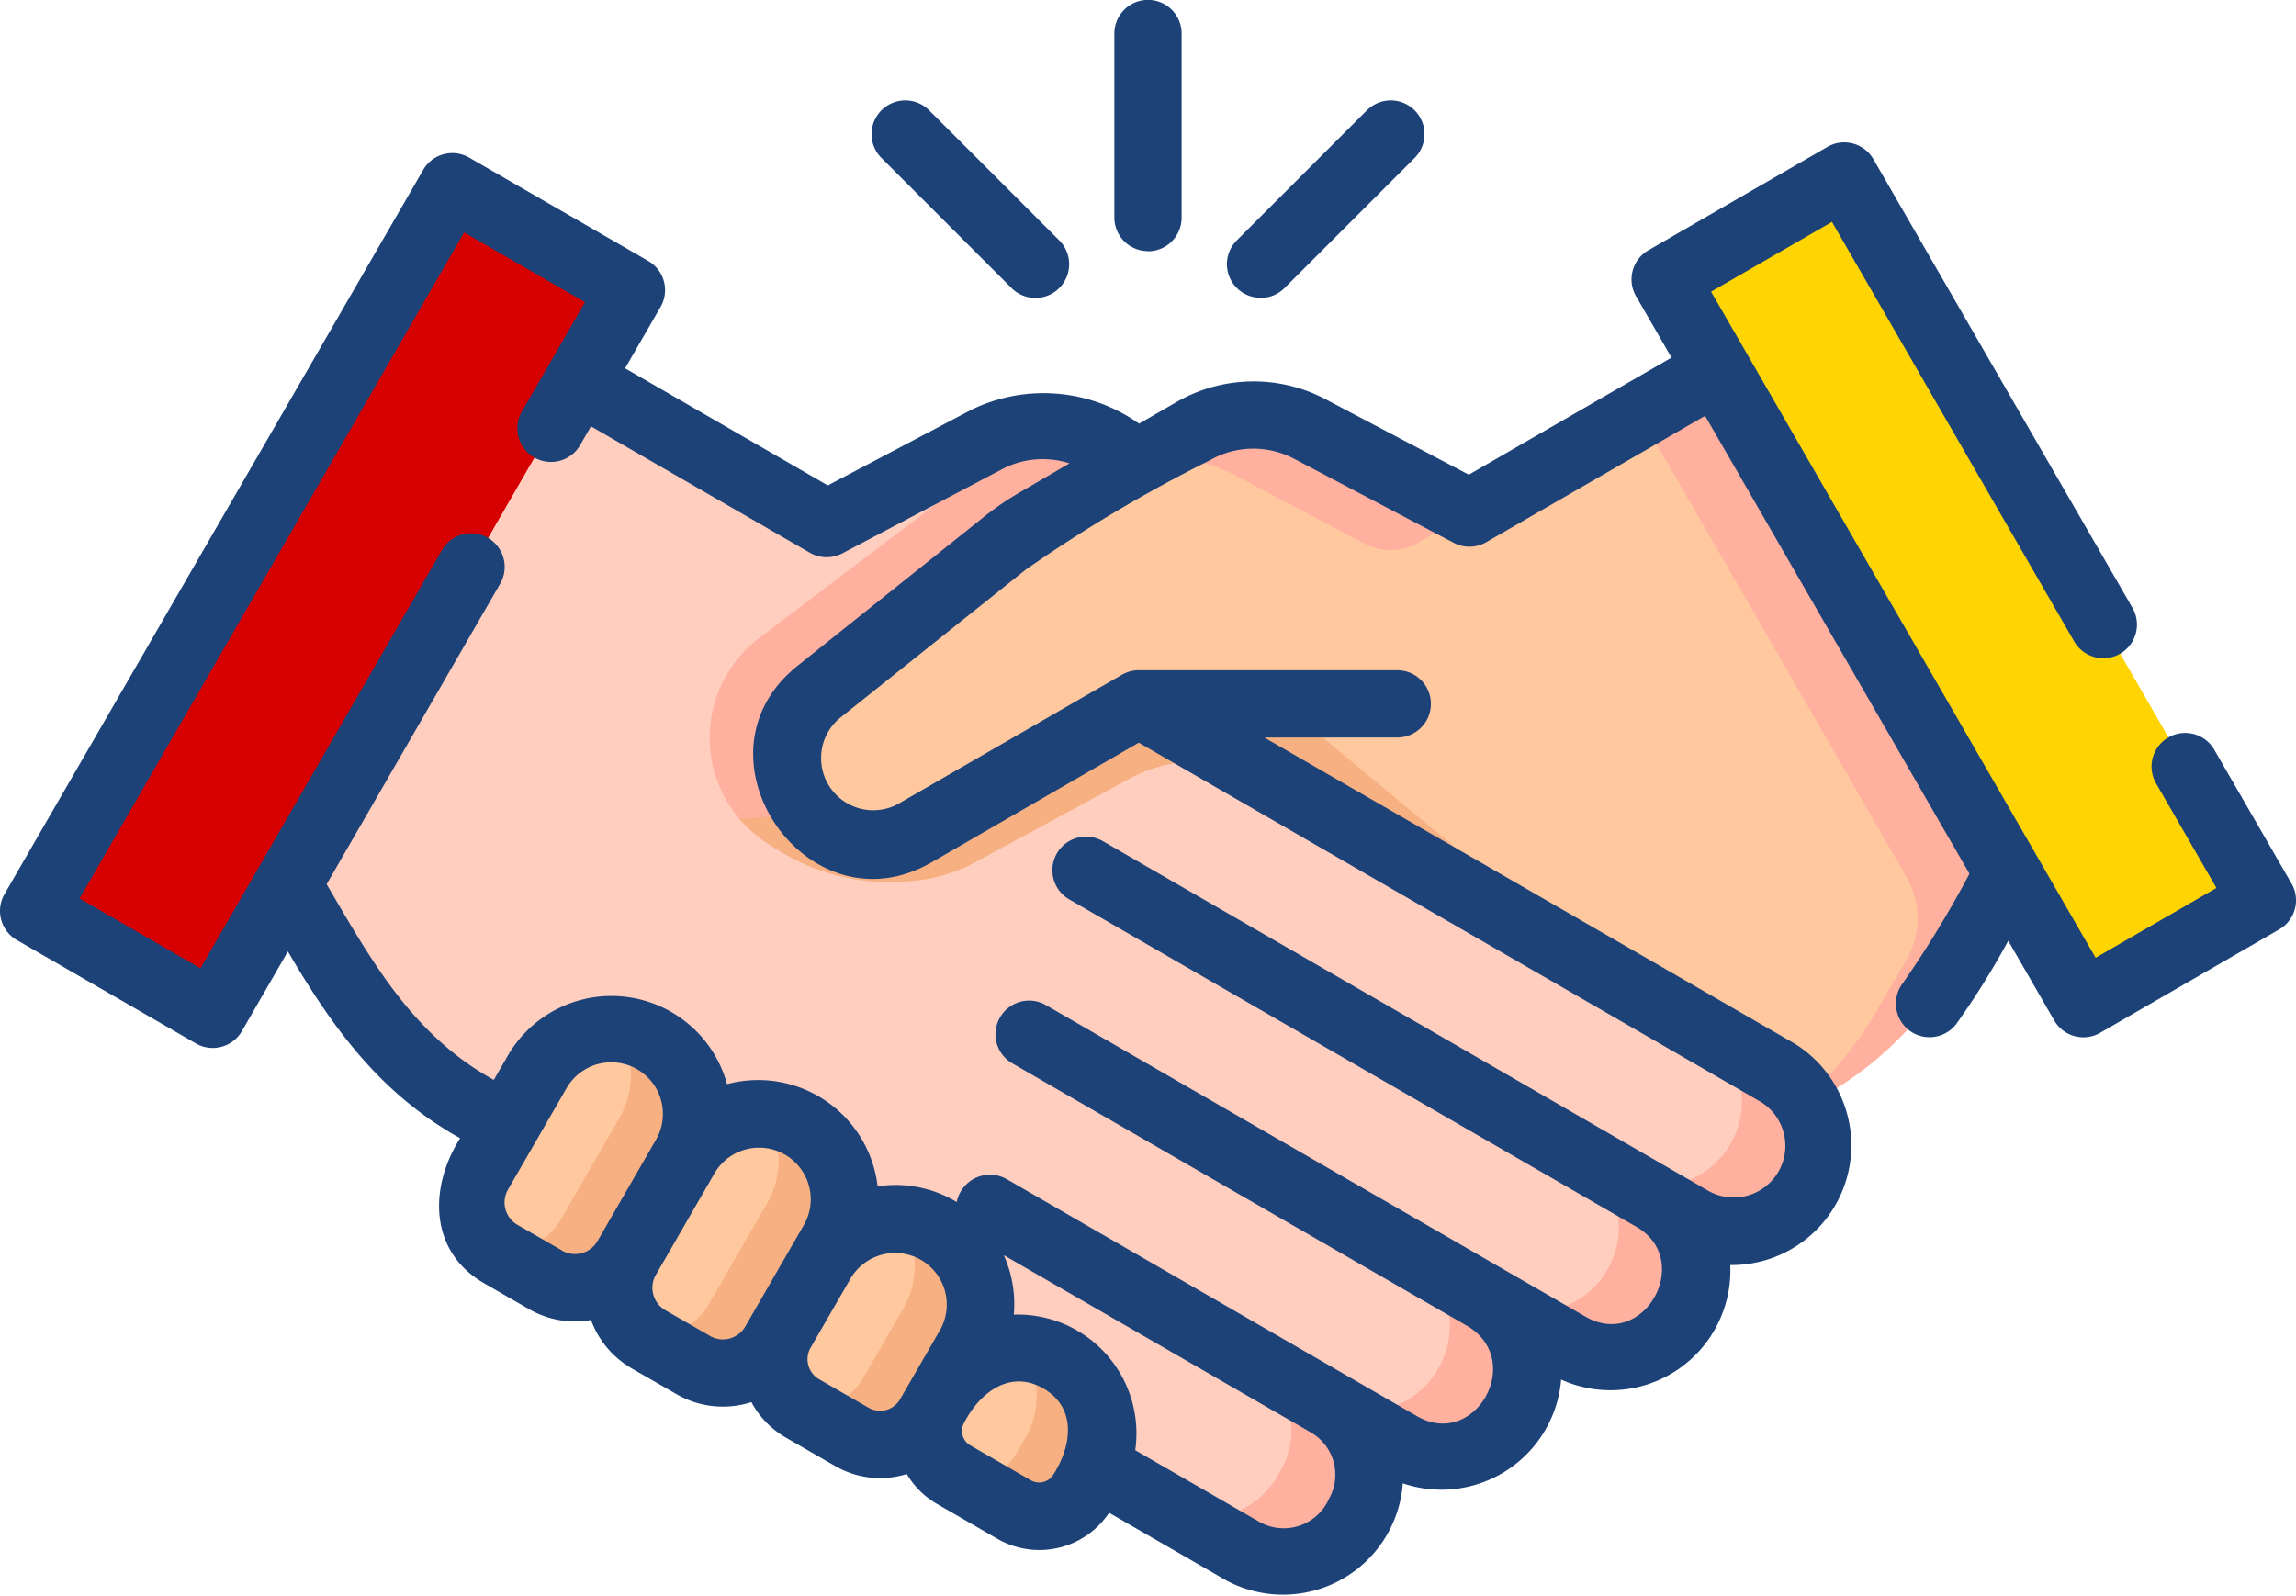 <?xml version="1.0" encoding="UTF-8"?>
<svg xmlns="http://www.w3.org/2000/svg" width="77.024" height="53.533" viewBox="0 0 77.024 53.533">
  <g id="Group_5694" data-name="Group 5694" transform="translate(0.002 -78.075)">
    <path id="Path_11886" data-name="Path 11886" d="M115.177,190.055a2.862,2.862,0,0,1-3.907,1.049L110,190.37a2.859,2.859,0,0,1-2.863,4.951l-2.794-1.611a2.834,2.834,0,0,1,1.034,3.871l-.023.039a2.838,2.838,0,0,1-3.875,1.04l-2.4-1.389a2.748,2.748,0,0,1,1,3.747l-.114.2a2.745,2.745,0,0,1-3.749,1L70.273,187.244A11.736,11.736,0,0,1,66.008,183l-1.838-3.149,3.635-9.112,6.125-7.8,8.322,4.8,5.35-2.819a4.074,4.074,0,0,1,3.875.045l2.642,1.527,1.646.951.96.554a8.9,8.9,0,0,1,1.124.764l6.234,4.984a2.873,2.873,0,0,1-3.231,4.733l13.279,7.666a2.807,2.807,0,0,1,1.064,1.08A2.85,2.85,0,0,1,115.177,190.055Z" transform="translate(-54.518 -72.097)" fill="#ffcebf"></path>
    <path id="Path_11887" data-name="Path 11887" d="M187.061,203.891l-2.661-1.536.056.032Zm-11.376-27.873-10.109,10.418-.968.637a3.836,3.836,0,0,1-1.622.6,4.208,4.208,0,0,1-3.111-7.5l7.934-6.015a.372.372,0,0,0-.286-.662,4.074,4.074,0,0,1,3.875.045l2.642,1.527Z" transform="translate(-134.439 -80.668)" fill="#ffb09e"></path>
    <path id="Path_11888" data-name="Path 11888" d="M206.577,160.571l6.226,8.152,3.535,8.755-1.838,3.149a11.751,11.751,0,0,1-4.266,4.249l-.589.34q-.056-.1-.122-.2a2.832,2.832,0,0,0-.943-.88L188.259,172.4l-1.089-.629-7.513,4.338a2.873,2.873,0,0,1-3.232-4.732l6.236-4.985a8.876,8.876,0,0,1,1.1-.752l5.215-3.011a4.071,4.071,0,0,1,3.932-.078l5.352,2.818Z" transform="translate(-148.969 -70.086)" fill="#ffc89f"></path>
    <path id="Path_11889" data-name="Path 11889" d="M255.216,162.555l5.351,2.818-1.736,1a1.819,1.819,0,0,1-1.757.033l-4.463-2.35a4.07,4.07,0,0,0-3.92.071l2.6-1.5A4.071,4.071,0,0,1,255.216,162.555Zm23.432,14.922-1.838,3.149a11.74,11.74,0,0,1-4.266,4.248l-.588.34c-.038-.066-.077-.134-.122-.2a11.732,11.732,0,0,0,2.371-2.885l1.026-1.757a2.773,2.773,0,0,0,.006-2.788l-8.954-15.512,2.606-1.5,6.226,8.152Z" transform="translate(-211.28 -70.084)" fill="#ffb09e"></path>
    <path id="Path_11890" data-name="Path 11890" d="M112.241,311.657l-1.978,3.425a2,2,0,0,1-2.727.731l-1.5-.863a2,2,0,0,1-.731-2.727l1.977-3.425a2.85,2.85,0,0,1,1.737-1.332,2.862,2.862,0,0,1,2.17.285,2.86,2.86,0,0,1,1.047,3.906Z" transform="translate(-89.242 -194.799)" fill="#ffc89f"></path>
    <path id="Path_11891" data-name="Path 11891" d="M115.978,311.692,114,315.117a2,2,0,0,1-2.727.731l-1.5-.863a2,2,0,0,1-.337-.245,2,2,0,0,0,2.345-.9l1.977-3.425a2.855,2.855,0,0,0-.09-3,2.825,2.825,0,0,1,1.259.376A2.861,2.861,0,0,1,115.978,311.692Z" transform="translate(-92.978 -194.834)" fill="#f7b081"></path>
    <path id="Path_11892" data-name="Path 11892" d="M145.167,330.671,143.19,334.1a2,2,0,0,1-2.727.731l-1.494-.863a1.994,1.994,0,0,1-.731-2.727l1.978-3.425a2.85,2.85,0,0,1,1.737-1.332,2.781,2.781,0,0,1,.911-.091,2.81,2.81,0,0,1,1.259.376A2.859,2.859,0,0,1,145.167,330.671Z" transform="translate(-117.216 -210.953)" fill="#ffc89f"></path>
    <path id="Path_11893" data-name="Path 11893" d="M148.888,330.7l-1.977,3.425a2,2,0,0,1-2.727.73l-1.494-.862a2.024,2.024,0,0,1-.34-.247,2,2,0,0,0,2.347-.9l1.977-3.425a2.855,2.855,0,0,0-.09-3,2.821,2.821,0,0,1,1.259.376A2.86,2.86,0,0,1,148.888,330.7Z" transform="translate(-120.937 -210.984)" fill="#f7b081"></path>
    <path id="Path_11894" data-name="Path 11894" d="M179.123,354.167l-1.347,2.333a1.9,1.9,0,0,1-2.6.7l-1.657-.957a1.743,1.743,0,0,1-.264-.186,1.9,1.9,0,0,1-.432-2.414l1.347-2.333a2.85,2.85,0,0,1,1.737-1.332,2.863,2.863,0,0,1,2.17.285A2.86,2.86,0,0,1,179.123,354.167Z" transform="translate(-146.609 -230.914)" fill="#ffc89f"></path>
    <path id="Path_11895" data-name="Path 11895" d="M183,354.193l-1.346,2.333a1.9,1.9,0,0,1-2.6.7l-1.658-.957a1.737,1.737,0,0,1-.265-.185,1.9,1.9,0,0,0,2.308-.833l1.346-2.333a2.858,2.858,0,0,0-.09-3.006,2.858,2.858,0,0,1,2.3,4.284Z" transform="translate(-150.485 -230.94)" fill="#f7b081"></path>
    <path id="Path_11896" data-name="Path 11896" d="M212.463,383.048l-.293.508a1.685,1.685,0,0,1-2.3.618L207.835,383c-.03-.017-.06-.037-.09-.055a1.687,1.687,0,0,1-.528-2.248l.293-.508a2.851,2.851,0,0,1,1.737-1.332,2.863,2.863,0,0,1,2.17.285A2.859,2.859,0,0,1,212.463,383.048Z" transform="translate(-175.854 -255.451)" fill="#ffc89f"></path>
    <path id="Path_11897" data-name="Path 11897" d="M176.678,257.754l-.293.508a1.685,1.685,0,0,1-2.3.618l-2.032-1.173-.09-.056a1.685,1.685,0,0,0,2.21-.668l.293-.508a2.859,2.859,0,0,0-.089-3,2.822,2.822,0,0,1,1.258.378A2.858,2.858,0,0,1,176.678,257.754Zm17.4-16.78-11.341-6.547a4.9,4.9,0,0,0-4.785-.066l-5.388,2.917a5.584,5.584,0,0,1-2.1.525,7.075,7.075,0,0,1-5.6-2.094l2.232-.184a2.874,2.874,0,0,0,3.654.659l7.513-4.339a5.022,5.022,0,0,1,5.527.591Z" transform="translate(-140.069 -130.156)" fill="#f7b081"></path>
    <path id="Path_11898" data-name="Path 11898" d="M7.5,144l14.03-24.3,6.008,3.469-14.03,24.3Z" transform="translate(-6.37 -35.361)" fill="#d70000"></path>
    <path id="Path_11899" data-name="Path 11899" d="M39.365,130.032l-14.03,24.3-3.915-2.26a1.049,1.049,0,0,0,1.435-.385l12.98-22.481a1.051,1.051,0,0,0-.37-1.428Z" transform="translate(-18.199 -42.227)" fill="#d70000"></path>
    <path id="Path_11900" data-name="Path 11900" d="M371.282,120.79l6.008-3.469,14.031,24.3-6.008,3.469Z" transform="translate(-315.429 -33.342)" fill="#fed402"></path>
    <path id="Path_11901" data-name="Path 11901" d="M399.249,143.881a1.052,1.052,0,0,0,.378-1.431l-12.98-22.483a1.052,1.052,0,0,0-1.437-.384l3.915-2.26,14.03,24.3Z" transform="translate(-327.262 -33.345)" fill="#fed402"></path>
    <path id="Path_11902" data-name="Path 11902" d="M281.437,312.639a2.862,2.862,0,0,1-3.907,1.048l-1.267-.734A2.86,2.86,0,0,1,273.4,317.9l-2.794-1.611a2.834,2.834,0,0,1,1.033,3.871l-.023.039a2.838,2.838,0,0,1-3.875,1.04l-2.4-1.389a2.748,2.748,0,0,1,1,3.747l-.114.2a2.745,2.745,0,0,1-3.749,1l-2.606-1.5a2.745,2.745,0,0,0,3.749-1l.114-.2a2.747,2.747,0,0,0-1-3.747l2.4,1.389a2.838,2.838,0,0,0,3.875-1.04l.023-.039A2.834,2.834,0,0,0,268,314.788l2.794,1.611a2.859,2.859,0,0,0,2.863-4.951l1.267.734a2.859,2.859,0,0,0,3.923-3.875,2.817,2.817,0,0,0-1.061-1.079l2.6,1.5a2.807,2.807,0,0,1,1.064,1.08A2.85,2.85,0,0,1,281.437,312.639Z" transform="translate(-220.778 -194.681)" fill="#ffb09e"></path>
    <path id="Path_11903" data-name="Path 11903" d="M76.871,134.683l-2.59-4.486a1.128,1.128,0,0,0-1.954,1.128l2.026,3.509L70.3,137.176,57.4,114.828l4.055-2.341,8.126,14.075a1.128,1.128,0,0,0,1.954-1.128l-8.69-15.052a1.129,1.129,0,0,0-1.541-.413l-6.009,3.47a1.128,1.128,0,0,0-.413,1.541l1.19,2.06-6.8,3.928-4.8-2.528a5.172,5.172,0,0,0-5.021.1l-1.24.716a5.531,5.531,0,0,0-5.643-.457l-4.8,2.529-6.8-3.929,1.19-2.06a1.128,1.128,0,0,0-.413-1.541l-6.009-3.47a1.128,1.128,0,0,0-1.541.413L.149,135.04a1.128,1.128,0,0,0,.413,1.541l6.009,3.47a1.128,1.128,0,0,0,1.541-.413l1.544-2.675c1.5,2.57,3.107,4.78,5.779,6.268-1.04,1.624-1.059,3.79.8,4.864l1.5.863a3.075,3.075,0,0,0,2.091.372,3.111,3.111,0,0,0,1.367,1.624l1.5.863a3.1,3.1,0,0,0,1.557.418,3.145,3.145,0,0,0,.956-.15,3.008,3.008,0,0,0,1.15,1.186l1.657.956a3.013,3.013,0,0,0,2.405.27,2.8,2.8,0,0,0,1.008,1l2.032,1.173a2.816,2.816,0,0,0,3.747-.873l3.938,2.274a4.029,4.029,0,0,0,5.915-3.262,4.029,4.029,0,0,0,5.311-3.481,4.021,4.021,0,0,0,5.674-3.843,4.015,4.015,0,0,0,2.142-7.44L42.412,129.786h4.46a1.128,1.128,0,1,0,0-2.257H38.2a1.137,1.137,0,0,0-.564.151l-7.514,4.338a1.75,1.75,0,0,1-1.963-2.874L34.4,124.16a48.6,48.6,0,0,1,6.173-3.668,2.926,2.926,0,0,1,2.842-.056l5.351,2.818a1.128,1.128,0,0,0,1.09-.021l7.343-4.239,8.869,15.362a35.4,35.4,0,0,1-2.236,3.672,1.128,1.128,0,1,0,1.794,1.369,26.484,26.484,0,0,0,1.742-2.791l1.544,2.674a1.128,1.128,0,0,0,1.541.413l6.009-3.47A1.128,1.128,0,0,0,76.871,134.683ZM18.859,147l-1.5-.863a.868.868,0,0,1-.318-1.186l1.977-3.425a1.732,1.732,0,0,1,3,1.731l-1.977,3.425h0a.869.869,0,0,1-1.186.318Zm4.953,2.86L22.317,149A.869.869,0,0,1,22,147.815l1.977-3.425a1.732,1.732,0,0,1,3,1.731L25,149.546a.869.869,0,0,1-1.186.318Zm5.32,2.411-1.657-.956a.775.775,0,0,1-.283-1.058l1.348-2.334a1.732,1.732,0,0,1,3,1.731l-1.347,2.334a.774.774,0,0,1-1.058.283Zm6.208,2.235a.559.559,0,0,1-.762.2l-2.032-1.173a.558.558,0,0,1-.2-.762c.511-.991,1.524-1.8,2.659-1.142S35.939,153.574,35.339,154.509Zm9.245.814a1.661,1.661,0,0,1-2.323.791l-4.18-2.413a3.986,3.986,0,0,0-4.074-4.55,4.012,4.012,0,0,0-.336-1.994l10.32,5.958A1.637,1.637,0,0,1,44.584,155.323ZM34.253,121.535a9.944,9.944,0,0,0-1.266.863l-6.236,4.984c-3.769,3.012.332,9,4.5,6.591l6.95-4.013L59.048,142a1.732,1.732,0,0,1-1.731,3L36.994,133.262a1.128,1.128,0,1,0-1.128,1.954l19.05,11c1.9,1.12.236,4.133-1.73,3l-18.1-10.452a1.128,1.128,0,1,0-1.128,1.954l15.306,8.837c1.882,1.176.2,4.115-1.73,3L33.765,144.6a1.138,1.138,0,0,0-1.672.771,3.964,3.964,0,0,0-2.653-.526,4.034,4.034,0,0,0-5.052-3.429,4.021,4.021,0,0,0-7.319-1.018l-.505.875c-2.723-1.5-4.1-3.988-5.608-6.565l5.821-10.082a1.128,1.128,0,0,0-1.954-1.128l-8.1,14.03-4.055-2.341,12.9-22.347,4.055,2.341-2.118,3.668a1.128,1.128,0,1,0,1.954,1.128l.364-.631,7.343,4.24a1.128,1.128,0,0,0,1.09.021l5.35-2.819a2.929,2.929,0,0,1,2.269-.2Z" transform="translate(0 -26.967)" fill="#1d4278"></path>
    <path id="Path_11904" data-name="Path 11904" d="M199.06,87.74a1.128,1.128,0,0,0,1.6-1.6l-4.365-4.365a1.128,1.128,0,1,0-1.6,1.6Zm4.577-1.235a1.128,1.128,0,0,0,1.128-1.128V79.2a1.128,1.128,0,1,0-2.257,0v6.173A1.128,1.128,0,0,0,203.636,86.5Zm3.779,1.565a1.126,1.126,0,0,0,.8-.33l4.365-4.365a1.128,1.128,0,0,0-1.6-1.6l-4.365,4.365a1.128,1.128,0,0,0,.8,1.926Z" transform="translate(-165.127 0)" fill="#1d4278"></path>
  </g>
</svg>
